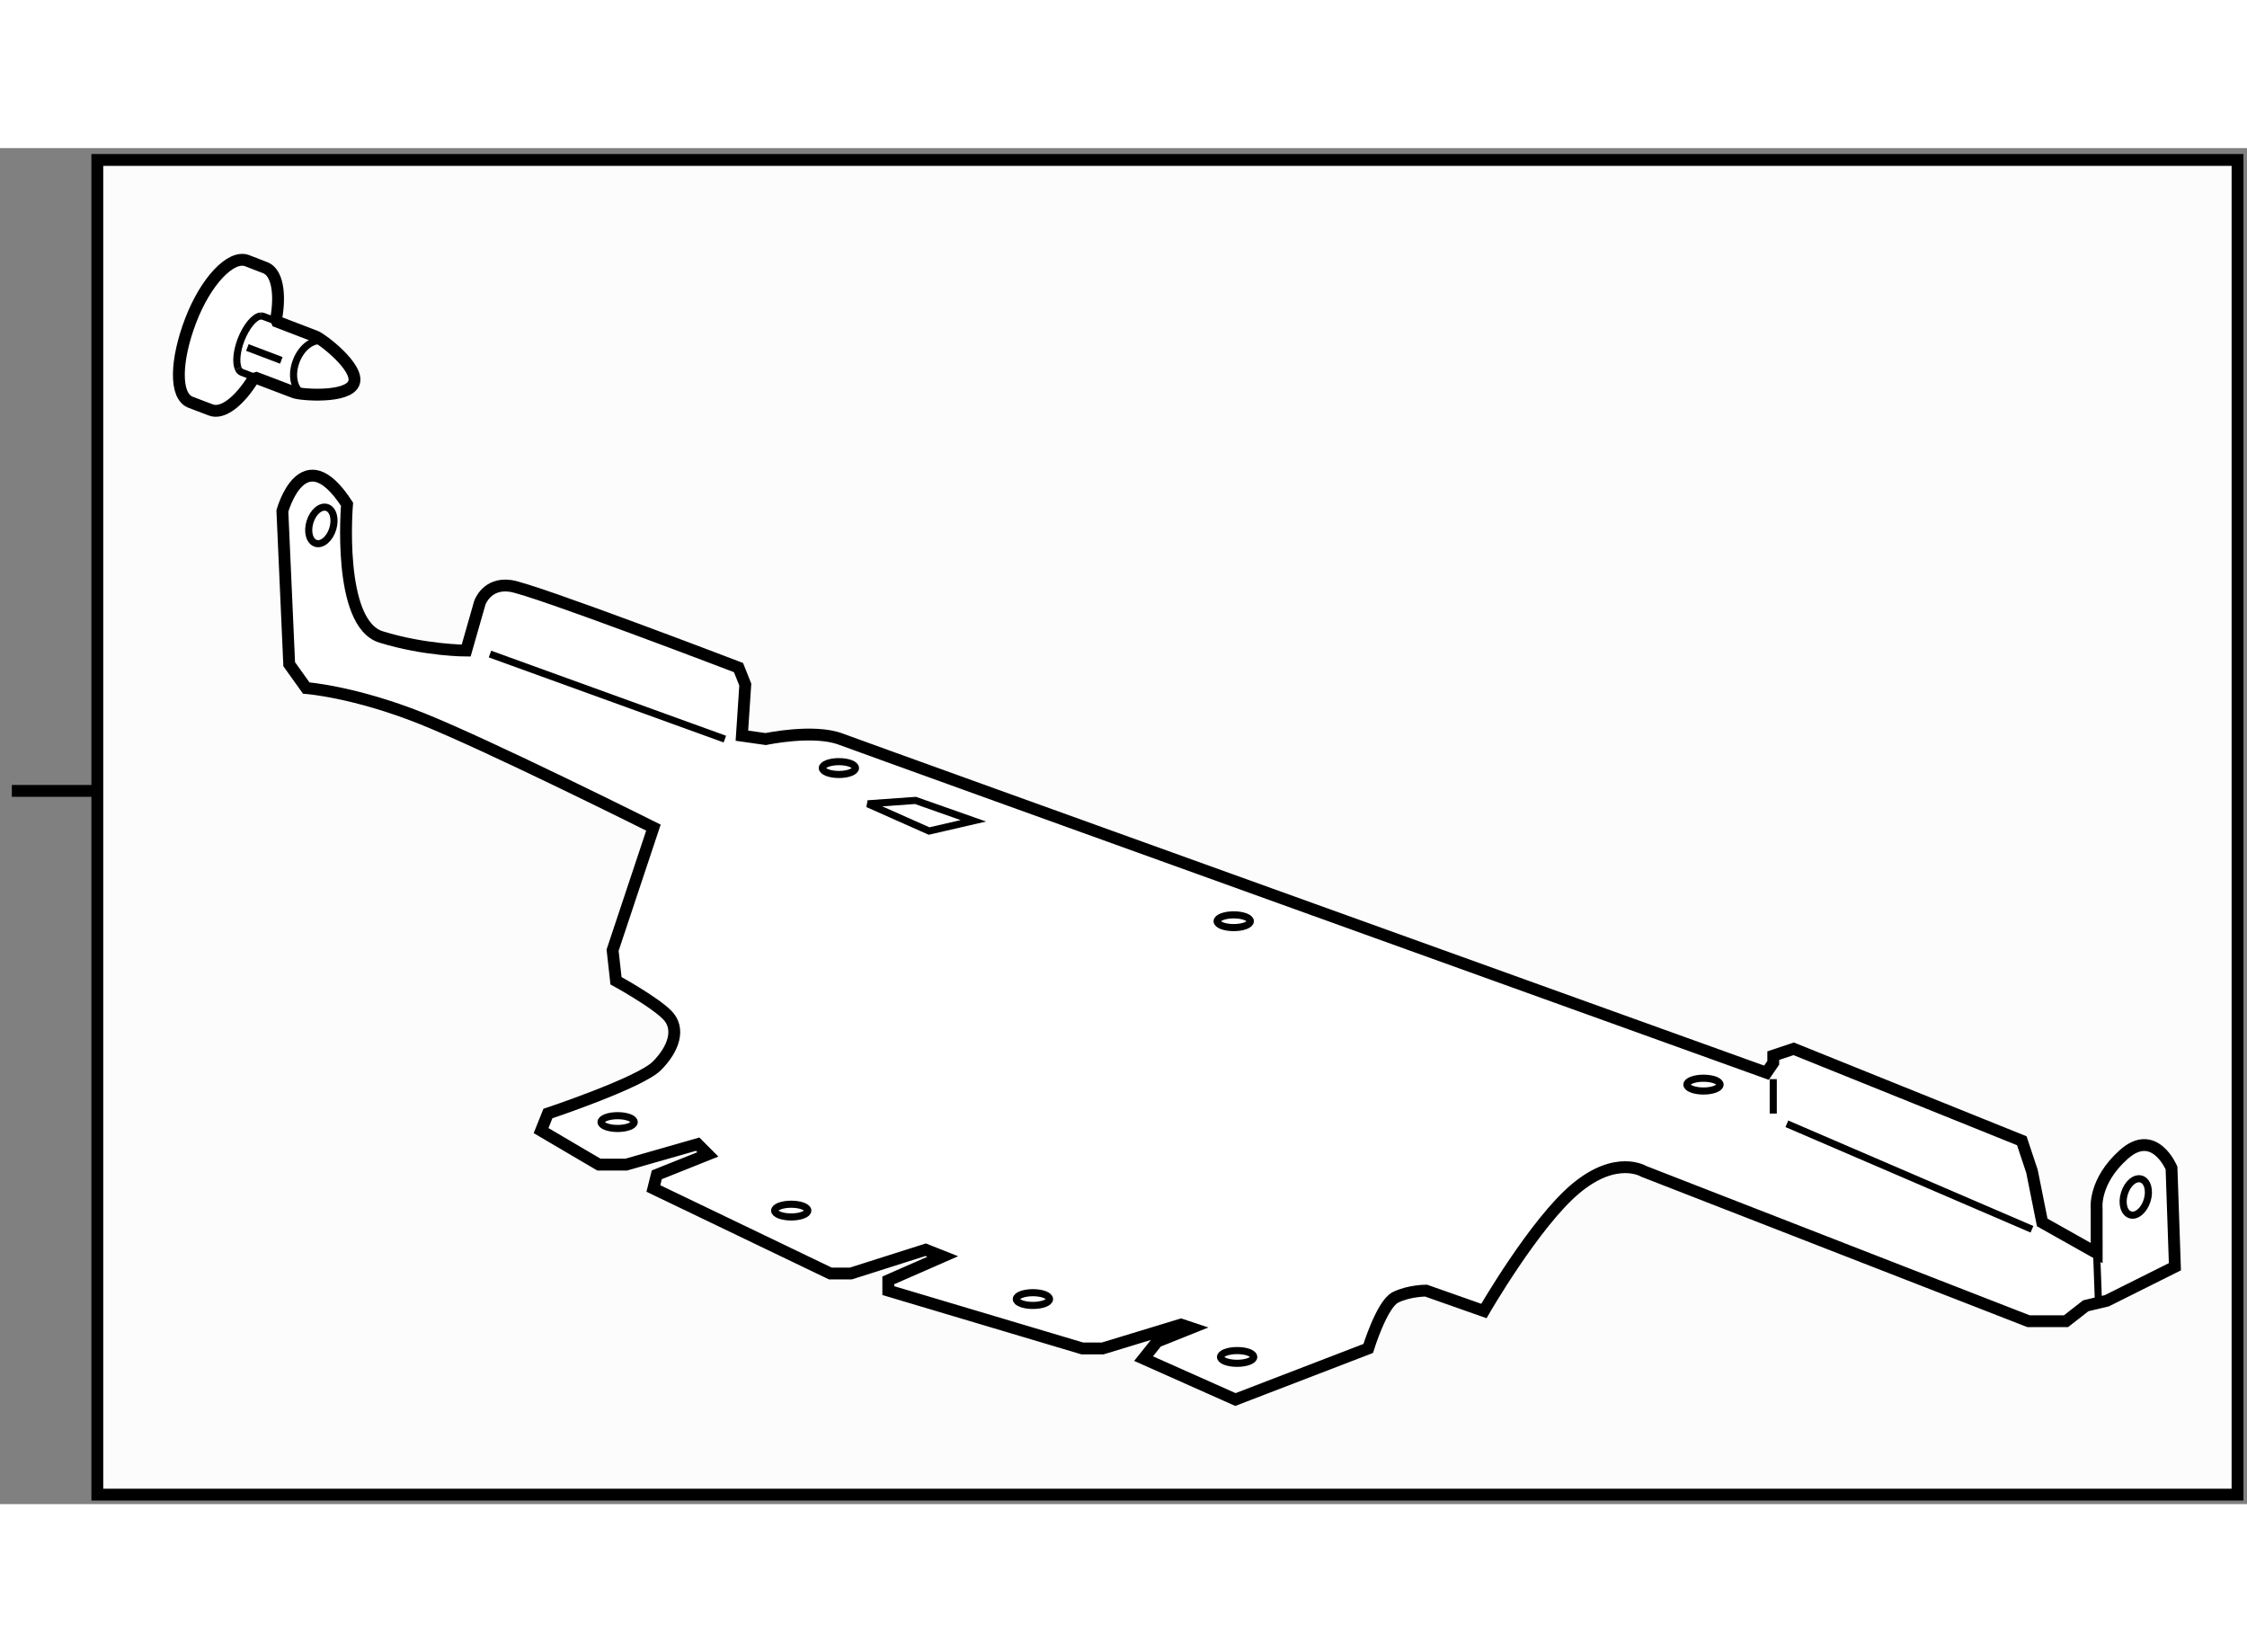 <?xml version="1.0" encoding="utf-8"?>
<!-- Generator: Adobe Illustrator 15.1.0, SVG Export Plug-In . SVG Version: 6.00 Build 0)  -->
<!DOCTYPE svg PUBLIC "-//W3C//DTD SVG 1.1//EN" "http://www.w3.org/Graphics/SVG/1.1/DTD/svg11.dtd">
<svg version="1.1" xmlns="http://www.w3.org/2000/svg" xmlns:xlink="http://www.w3.org/1999/xlink" x="0px" y="0px" width="244.8px"
	 height="180px" viewBox="48.489 73.203 94.841 57.234" enable-background="new 0 0 244.8 180" xml:space="preserve">
	
<rect x="48.489" y="73.203" width="94.841" height="57.234" fill="#808080" stroke="none"/>
	
<g><rect x="52.597" y="73.703" fill="#FCFCFC" stroke="#000000" stroke-width="0.5" width="90.333" height="56.334"></rect><line fill="none" stroke="#000000" stroke-width="0.5" x1="52.48" y1="100.334" x2="48.989" y2="100.334"></line></g><g><path fill="#FFFFFF" stroke="#000000" stroke-width="0.5" d="M136.984,119.5v-1.526c0,0-0.146-1.147,1.148-2.297
			c1.293-1.149,2.012,0.575,2.012,0.575l0.143,4.166l-2.873,1.436l-0.889,0.212l-0.834,0.651h-1.582l-16.235-6.322
			c0,0-1.151-0.718-2.874,0.721c-1.724,1.436-3.879,5.17-3.879,5.17l-2.442-0.86c0,0-0.718,0-1.293,0.286
			c-0.574,0.288-1.148,2.155-1.148,2.155l-5.604,2.156l-3.877-1.727l0.573-0.718l1.437-0.575l-0.43-0.143l-3.304,1.006h-0.863
			l-8.188-2.441v-0.432l2.299-1.007L87.56,119.7l-3.16,1.004h-0.863l-7.47-3.589l0.144-0.577l2.155-0.861l-0.43-0.432l-3.017,0.863
			h-1.149l-2.443-1.436l0.288-0.72c0,0,3.88-1.293,4.598-2.011c0.718-0.72,1.006-1.581,0.431-2.156
			c-0.575-0.574-2.155-1.438-2.155-1.438l-0.143-1.29l1.723-5.173c0,0-6.896-3.448-9.77-4.601c-2.874-1.146-4.884-1.29-4.884-1.29
			l-0.719-1.006l-0.288-6.466c0,0,0.862-3.162,2.729-0.286c0,0-0.43,5.027,1.437,5.602c1.867,0.575,3.591,0.575,3.591,0.575
			l0.575-2.013c0,0,0.288-0.861,1.293-0.718c1.006,0.146,9.627,3.448,9.627,3.448l0.286,0.718l-0.143,2.156l1.005,0.143
			c0,0,2.012-0.429,3.161,0c1.149,0.432,39.079,14.083,39.079,14.083l0.287-0.419v-0.302l0.863-0.288l9.627,3.88l0.43,1.292
			l0.432,2.156l2.299,1.293V119.5z"></path><line fill="none" stroke="#000000" stroke-width="0.3" x1="137.063" y1="122" x2="136.984" y2="119.844"></line><line fill="none" stroke="#000000" stroke-width="0.3" x1="123.334" y1="113.953" x2="123.334" y2="112.5"></line><line fill="none" stroke="#000000" stroke-width="0.3" x1="69.17" y1="94.558" x2="79.084" y2="98.148"></line><line fill="none" stroke="#000000" stroke-width="0.3" x1="123.909" y1="114.385" x2="134.254" y2="118.837"></line><polygon fill="none" stroke="#000000" stroke-width="0.3" points="85.118,100.879 87.703,102.028 89.572,101.597 87.129,100.736 
					"></polygon><path fill="none" stroke="#000000" stroke-width="0.3" d="M92.787,121.784c0,0.148-0.313,0.267-0.701,0.267
			s-0.701-0.118-0.701-0.267c0-0.15,0.313-0.271,0.701-0.271S92.787,121.634,92.787,121.784z"></path><path fill="none" stroke="#000000" stroke-width="0.3" d="M101.407,124.227c0,0.148-0.314,0.267-0.701,0.267
			c-0.387,0-0.702-0.118-0.702-0.267c0-0.15,0.314-0.271,0.702-0.271C101.092,123.955,101.407,124.076,101.407,124.227z"></path><ellipse fill="none" stroke="#000000" stroke-width="0.3" cx="120.389" cy="112.731" rx="0.7" ry="0.27"></ellipse><ellipse fill="none" stroke="#000000" stroke-width="0.3" cx="100.562" cy="105.835" rx="0.701" ry="0.269"></ellipse><ellipse fill="none" stroke="#000000" stroke-width="0.3" cx="81.885" cy="118.048" rx="0.7" ry="0.269"></ellipse><ellipse fill="none" stroke="#000000" stroke-width="0.3" cx="83.897" cy="99.37" rx="0.7" ry="0.271"></ellipse><path fill="none" stroke="#000000" stroke-width="0.3" d="M75.258,114.313c0,0.147-0.313,0.269-0.7,0.269
			c-0.388,0-0.701-0.121-0.701-0.269c0-0.151,0.313-0.271,0.701-0.271C74.945,114.042,75.258,114.162,75.258,114.313z"></path><path fill="none" stroke="#000000" stroke-width="0.3" d="M139.115,117.621c-0.129,0.417-0.449,0.69-0.713,0.606
			c-0.264-0.081-0.377-0.485-0.246-0.902c0.125-0.417,0.445-0.688,0.711-0.607C139.135,116.8,139.244,117.204,139.115,117.621z"></path><ellipse transform="matrix(0.956 0.294 -0.294 0.956 28.973 -14.302)" fill="none" stroke="#000000" stroke-width="0.3" cx="62.01" cy="89.121" rx="0.503" ry="0.792"></ellipse></g>



	
<g><path fill="#FFFFFF" stroke="#000000" stroke-width="0.5" d="M59.177,82.947c-0.589,0.949-1.291,1.498-1.787,1.309l-0.862-0.328
			c-0.681-0.266-0.627-1.784,0.008-3.444c0.633-1.657,1.7-2.79,2.385-2.529l0.766,0.297c0.494,0.191,0.651,1.061,0.459,2.155
			l0.043,0.123l1.629,0.626c0.267,0.102,1.855,1.315,1.607,1.964c-0.25,0.656-2.242,0.498-2.509,0.395l-1.604-0.609L59.177,82.947z"></path><path fill="none" stroke="#000000" stroke-width="0.3" d="M59.493,80.288c-0.265,0.027-0.612,0.44-0.833,1.012
			c-0.185,0.487-0.223,0.953-0.117,1.202"></path><path fill="none" stroke="#000000" stroke-width="0.3" d="M60.189,80.529l-0.591-0.226c-0.031-0.011-0.071-0.015-0.105-0.016"></path><path fill="none" stroke="#000000" stroke-width="0.3" d="M58.542,82.502c0.034,0.08,0.084,0.141,0.153,0.166l0.618,0.236"></path><path fill="none" stroke="#000000" stroke-width="0.3" d="M61.334,83.605c-0.428-0.16-0.58-0.795-0.341-1.415
			c0.234-0.618,0.771-0.986,1.197-0.822"></path><line fill="none" stroke="#000000" stroke-width="0.3" x1="60.363" y1="82.163" x2="58.93" y2="81.619"></line></g>


</svg>